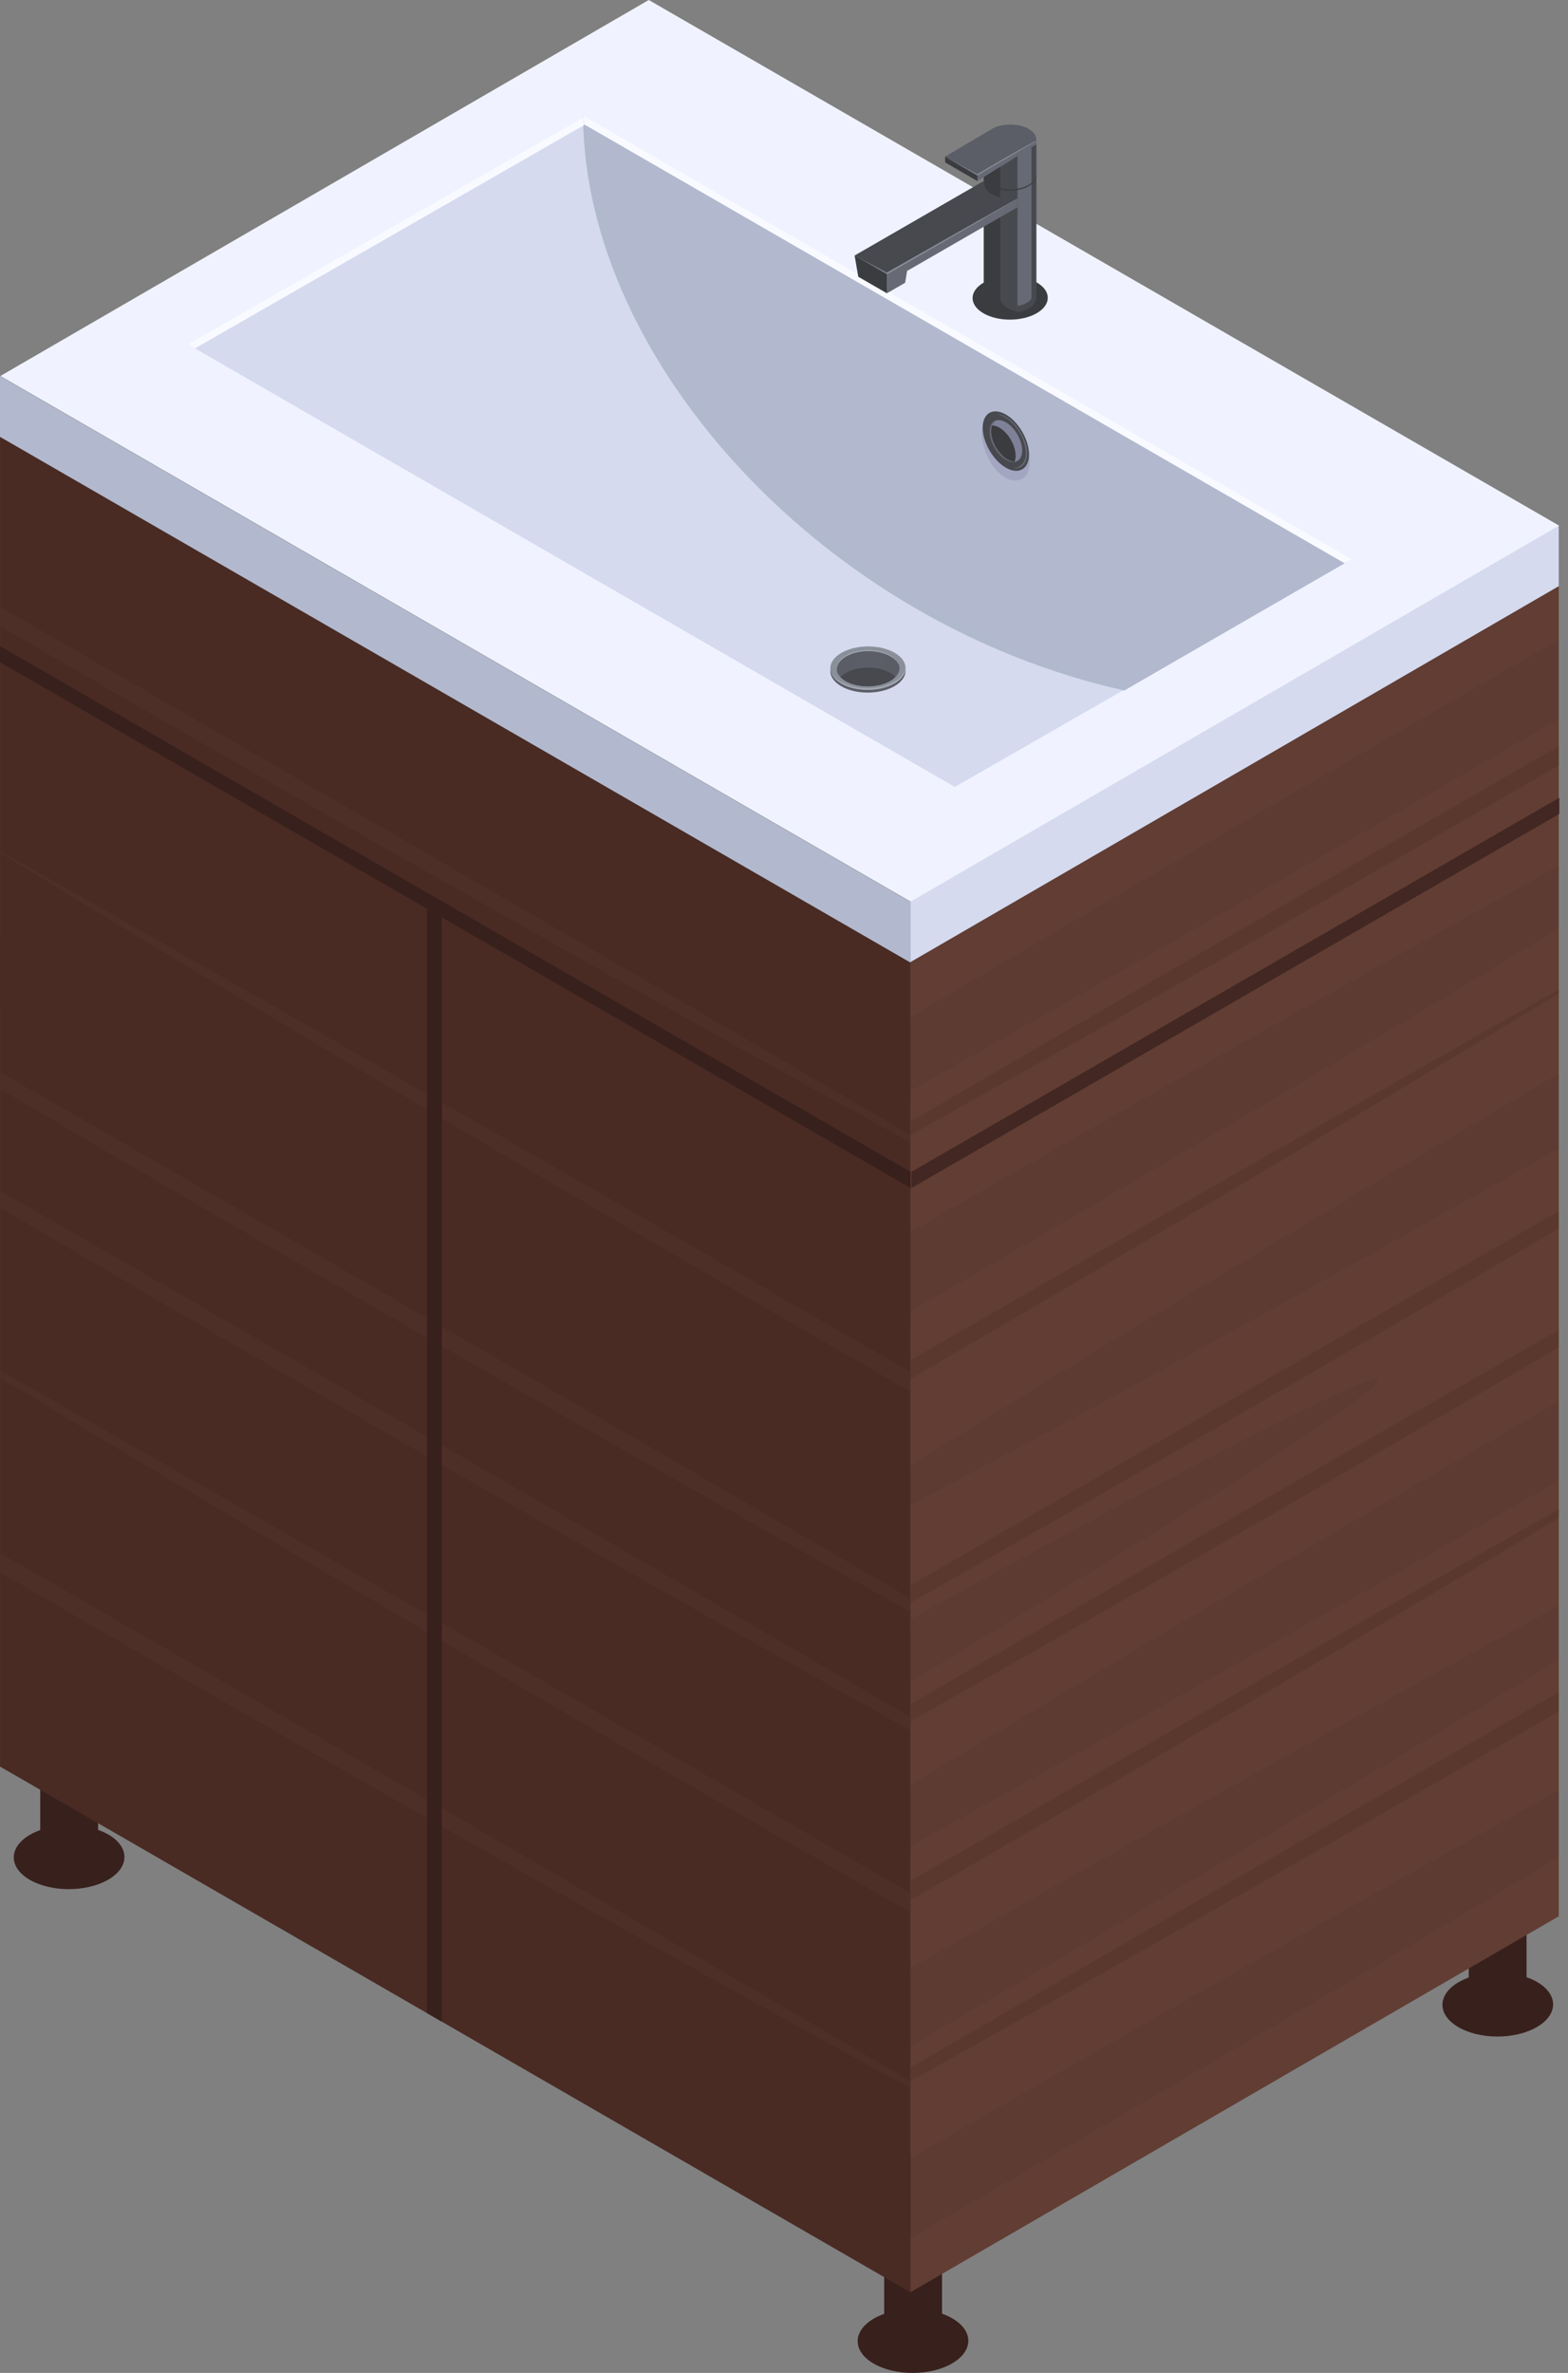 <svg xmlns="http://www.w3.org/2000/svg" fill="none" viewBox="0 0 76 115" height="115" width="76">
<rect x="0" y="0" width="76" height="115" fill="#808080" stroke="none"/>
<g clip-path="url(#clip0_1335_6302)">
<path fill="#38201C" d="M42.856 104.34H45.66V113.452H42.856V104.34Z"></path>
<path fill="#38201C" d="M42.35 114.55C43.394 115.152 45.092 115.15 46.142 114.543C47.193 113.937 47.198 112.957 46.154 112.354C45.11 111.751 43.413 111.754 42.362 112.361C41.312 112.967 41.306 113.948 42.35 114.55Z"></path>
<path fill="#38201C" d="M1.95 80.895H4.754V90.007H1.95V80.895Z"></path>
<path fill="#38201C" d="M1.448 91.105C2.492 91.707 4.189 91.704 5.24 91.098C6.29 90.492 6.296 89.511 5.252 88.908C4.208 88.306 2.51 88.309 1.459 88.915C0.409 89.522 0.404 90.502 1.448 91.105Z"></path>
<path fill="#38201C" d="M71.189 88.038H73.992V97.149H71.189V88.038Z"></path>
<path fill="#38201C" d="M70.694 98.247C71.738 98.85 73.435 98.847 74.486 98.241C75.536 97.634 75.542 96.654 74.498 96.051C73.454 95.448 71.756 95.452 70.706 96.058C69.655 96.664 69.65 97.644 70.694 98.247Z"></path>
<path fill="#613D33" d="M75.551 92.87L44.121 111.093V46.629L75.551 28.405V92.87Z"></path>
<path fill="#D5DAEF" d="M44.121 43.699L75.551 25.475V28.405L44.121 46.629V43.699Z"></path>
<path fill="#492B24" d="M44.133 111.094L0.001 85.614V21.168L44.133 46.648V111.094Z"></path>
<path fill="#B2B9CE" d="M0.001 18.231L44.133 43.711V46.648L0.001 21.168V18.231Z"></path>
<path fill="#38201C" d="M0.001 31.311L44.133 56.791V57.575L0.001 32.095V31.311Z"></path>
<path fill="#F0F3FF" d="M44.142 43.698L0.018 18.222L31.446 0L75.57 25.475L44.142 43.698Z"></path>
<g opacity="0.5">
<path fill="#492B24" d="M0.004 83.2V80.075C9.942 85.578 22.212 92.523 35.508 100.2C38.438 101.891 41.317 103.561 44.137 105.201V109.046C41.487 107.528 38.783 105.973 36.034 104.386C22.55 96.6 10.081 89.259 0.004 83.2Z" opacity="0.2"></path>
<path fill="#492B24" d="M0.004 71.166C10.492 76.803 26.292 85.651 44.137 95.929V99.807C26.313 89.487 10.502 80.08 0.004 73.597V71.166Z" opacity="0.2"></path>
<path fill="#492B24" d="M0.004 61.154C18.168 71.69 34.077 81.184 44.137 87.444V89.706C34.085 84.352 18.191 75.479 0.004 65.023V61.154Z" opacity="0.2"></path>
<path fill="#492B24" d="M11.168 61.553C11.066 60.736 24.487 67.828 44.137 78.853V82.314C24.654 70.744 11.27 62.364 11.168 61.553Z" opacity="0.2"></path>
<path fill="#492B24" d="M41.437 71.023C41.554 71.954 24.162 62.644 0.006 48.95V45.262C23.973 59.356 41.321 70.1 41.437 71.023Z" opacity="0.2"></path>
<path fill="#492B24" d="M0.004 38.206V35.284C10.548 41.076 24.34 48.859 39.454 57.586C41.03 58.496 42.591 59.399 44.137 60.296V64.167C42.763 63.377 41.378 62.579 39.98 61.772C24.675 52.935 10.679 44.671 0.004 38.206Z" opacity="0.2"></path>
<path fill="#492B24" d="M0.004 28.096V24.273C3.335 26.177 6.759 28.145 10.255 30.163C22.797 37.404 34.459 44.261 44.137 50.059V53.283C34.602 47.983 23.135 41.482 10.782 34.35C7.104 32.226 3.502 30.136 0.004 28.096Z" opacity="0.2"></path>
<path fill="#54332A" d="M0.004 76.189V75.274C3.052 77.028 6.191 78.838 9.399 80.69C22.761 88.405 34.939 95.484 44.137 100.873V101.21C33.828 95.56 21.328 88.521 7.844 80.736C5.188 79.202 2.575 77.686 0.004 76.189Z"></path>
<path fill="#54332A" d="M0.004 66.767V66.421C9.406 71.759 22.439 79.227 36.849 87.547C39.323 88.975 41.755 90.381 44.137 91.759V92.672C41.246 91.02 38.296 89.326 35.295 87.593C22.245 80.059 10.118 72.891 0.004 66.767Z"></path>
<path fill="#54332A" d="M0.004 58.526V57.72C5.907 61.106 12.338 64.807 19.073 68.695C28.164 73.944 36.706 78.897 44.137 83.227V83.863C36.033 79.343 27.019 74.226 17.518 68.74C11.443 65.234 5.57 61.807 0.004 58.526Z"></path>
<path fill="#54332A" d="M0.004 52.767V51.967C6.019 55.417 12.593 59.2 19.484 63.178C28.408 68.331 36.803 73.199 44.137 77.471V78.117C36.139 73.652 27.271 68.618 17.93 63.224C11.706 59.631 5.691 56.121 0.004 52.767Z"></path>
<path fill="#54332A" d="M0.004 41.314V41.244C9.311 46.485 25.161 55.548 43.159 65.939C43.486 66.129 43.811 66.316 44.137 66.504V67.445C43.295 66.961 42.453 66.475 41.603 65.985C25.711 56.81 11.184 48.176 0.004 41.314Z"></path>
<path fill="#54332A" d="M0.004 30.336V29.422C3.089 31.197 6.267 33.029 9.516 34.906C22.822 42.588 34.953 49.639 44.137 55.02V55.361C33.85 49.722 21.395 42.708 7.962 34.952C5.265 33.396 2.613 31.856 0.004 30.336Z"></path>
</g>
<path fill="#38201C" d="M21.414 97.976L20.694 97.56V44.03H21.414V97.976Z"></path>
<path fill="#D5DAEF" d="M46.279 38.139L9.092 16.679L28.345 5.633L65.531 27.093L46.279 38.139Z"></path>
<path fill="#B2B9CE" d="M28.263 5.68L28.31 5.653L65.32 27.011C65.32 27.082 65.314 27.148 65.312 27.218L54.499 33.462C39.989 30.241 28.353 17.546 28.263 5.68Z"></path>
<path fill="#9C9FBC" d="M49.864 21.826C49.864 21.826 50.183 23.264 49.211 23.286C48.239 23.308 47.324 21.49 47.649 20.539C47.973 19.588 49.864 21.826 49.864 21.826Z" opacity="0.7"></path>
<path fill="#47494F" d="M47.631 20.729C47.631 21.44 48.133 22.307 48.753 22.665C49.373 23.022 49.875 22.736 49.875 22.025C49.875 21.314 49.373 20.447 48.753 20.089C48.133 19.732 47.631 20.018 47.631 20.729Z"></path>
<path fill="#3A3C3F" d="M47.963 20.919C47.963 21.422 48.318 22.034 48.755 22.286C49.193 22.538 49.547 22.336 49.547 21.834C49.547 21.332 49.192 20.72 48.755 20.468C48.318 20.215 47.963 20.417 47.963 20.919Z"></path>
<path fill="#676A75" d="M49.72 21.973C49.72 21.322 49.247 20.5 48.64 20.183C48.523 20.122 48.419 20.082 48.316 20.062C48.45 20.065 48.599 20.107 48.758 20.199C49.325 20.526 49.785 21.32 49.785 21.971C49.785 22.491 49.49 22.756 49.082 22.678C49.427 22.687 49.72 22.442 49.72 21.973Z"></path>
<path fill="#9C9FBC" d="M49.227 22.088C49.227 21.586 48.872 20.974 48.434 20.722C48.282 20.633 48.14 20.604 48.019 20.62C48.134 20.349 48.419 20.274 48.755 20.468C49.193 20.72 49.547 21.332 49.547 21.834C49.547 22.16 49.396 22.358 49.17 22.388C49.206 22.305 49.227 22.206 49.227 22.088Z" opacity="0.7"></path>
<path fill="#676A75" d="M48.335 20.366C48.158 20.431 48.042 20.614 48.042 20.897C48.042 21.399 48.397 22.011 48.835 22.264C48.991 22.354 49.135 22.383 49.258 22.365C49.121 22.415 48.948 22.396 48.757 22.285C48.319 22.033 47.965 21.421 47.965 20.919C47.966 20.596 48.114 20.4 48.335 20.366Z"></path>
<path fill="#F8FAFF" d="M28.345 6.045L9.449 16.885L9.092 16.679L28.345 5.633L65.531 27.093L65.174 27.299L28.345 6.045Z"></path>
<path fill="#5B5E66" d="M40.775 33.259C41.484 33.669 42.639 33.667 43.353 33.255C44.067 32.843 44.07 32.176 43.361 31.767C42.652 31.357 41.497 31.359 40.783 31.771C40.069 32.183 40.066 32.849 40.775 33.259Z"></path>
<path fill="#8A9099" d="M40.775 33.127C41.484 33.537 42.639 33.535 43.353 33.123C44.067 32.711 44.07 32.044 43.361 31.635C42.651 31.225 41.497 31.227 40.783 31.64C40.069 32.052 40.066 32.718 40.775 33.127Z"></path>
<path fill="#5B5E66" d="M40.987 33.006C41.582 33.349 42.548 33.347 43.147 33.002C43.745 32.657 43.748 32.099 43.154 31.755C42.559 31.412 41.592 31.414 40.994 31.759C40.396 32.105 40.393 32.663 40.987 33.006Z"></path>
<path fill="#5B5E66" d="M42.87 31.629C42.97 31.665 43.067 31.706 43.154 31.755C43.748 32.099 43.745 32.657 43.147 33.002C43.062 33.051 42.968 33.092 42.87 33.127V31.629Z" opacity="0.2"></path>
<path fill="#5B5E66" d="M40.994 31.76C41.129 31.682 41.282 31.625 41.445 31.581V33.185C41.28 33.142 41.123 33.084 40.987 33.006C40.393 32.663 40.396 32.105 40.994 31.76Z" opacity="0.2"></path>
<path fill="#47494F" d="M40.989 32.614C41.588 32.268 42.555 32.267 43.149 32.61C43.251 32.668 43.328 32.735 43.395 32.803C43.326 32.875 43.247 32.943 43.143 33.003C42.544 33.348 41.577 33.35 40.983 33.007C40.882 32.949 40.804 32.882 40.738 32.813C40.806 32.742 40.885 32.674 40.989 32.614Z"></path>
<path fill="#A3A9B2" d="M40.762 33.05C41.472 33.46 42.625 33.458 43.34 33.046C43.754 32.807 43.921 32.483 43.857 32.173C43.969 32.505 43.801 32.864 43.353 33.122C42.639 33.534 41.485 33.537 40.776 33.127C40.477 32.954 40.313 32.736 40.266 32.511C40.332 32.709 40.498 32.898 40.762 33.05Z"></path>
<path fill="#A3A9B2" d="M43.164 31.811C42.57 31.468 41.603 31.469 41.005 31.815C40.653 32.018 40.513 32.295 40.573 32.558C40.477 32.279 40.617 31.977 40.993 31.759C41.592 31.414 42.559 31.412 43.153 31.755C43.398 31.896 43.536 32.074 43.578 32.259C43.522 32.095 43.385 31.938 43.164 31.811Z"></path>
<path fill="#B2B9CE" d="M54.98 33.185L54.501 33.462C39.99 30.241 28.355 17.547 28.265 5.681L28.294 5.665C29.446 18.104 40.871 30.026 54.98 33.185Z" opacity="0.2"></path>
<path fill="#3A3C3F" d="M47.67 15.185C48.38 15.595 49.534 15.592 50.247 15.18C50.961 14.768 50.965 14.102 50.255 13.692C49.545 13.282 48.392 13.285 47.678 13.697C46.964 14.109 46.961 14.775 47.67 15.185Z"></path>
<path fill="#47494F" d="M50.234 6.983L50.234 6.911V14.467H50.226C50.211 14.645 50.09 14.82 49.855 14.955C49.356 15.244 48.55 15.245 48.054 14.959C47.818 14.823 47.699 14.646 47.688 14.467L47.688 14.463C47.687 14.447 47.687 14.432 47.688 14.417V8.578L50.234 6.983Z"></path>
<path fill="#676A75" d="M49.319 14.817C49.805 14.773 49.996 14.463 49.996 14.463V6.836H49.319C49.319 6.836 49.319 14.537 49.319 14.817Z"></path>
<path fill="#3A3C3F" d="M48.051 8.965C48.548 9.253 49.357 9.251 49.857 8.962C50.095 8.825 50.217 8.647 50.23 8.468C50.242 8.667 50.121 8.869 49.857 9.021C49.357 9.31 48.548 9.311 48.051 9.024C47.789 8.874 47.67 8.673 47.684 8.475C47.696 8.654 47.816 8.829 48.051 8.965Z"></path>
<path fill="#3A3C3F" d="M47.69 6.828C47.666 6.623 48.461 6.601 48.485 6.806H48.481V14.396C48.48 14.412 48.48 14.427 48.481 14.442V14.446H48.482C48.493 14.625 48.612 14.802 48.847 14.938C49.009 15.031 49.205 15.091 49.41 15.122C48.954 15.224 48.419 15.171 48.053 14.96C47.817 14.823 47.698 14.647 47.687 14.468L47.686 14.464C47.686 14.448 47.685 14.433 47.686 14.418V6.828H47.69Z"></path>
<path fill="#676A75" d="M42.99 14.213L43.873 13.704L43.966 13.131L49.314 10.047L49.316 9.641L42.993 13.288L42.99 14.213Z"></path>
<path fill="#676A75" d="M47.371 8.776L50.234 6.984L50.234 6.829L47.373 8.496L47.371 8.776Z"></path>
<path fill="#47494F" d="M47.682 8.771C47.691 9.05 47.797 9.251 48.062 9.405C48.405 9.603 48.865 9.708 49.301 9.634L49.316 9.643L42.993 13.29L41.422 12.383L47.682 8.771Z"></path>
<path fill="#5B5E66" d="M45.804 7.593L47.974 6.312L47.978 6.314C48.006 6.294 48.028 6.273 48.06 6.255C48.56 5.966 49.368 5.965 49.865 6.251C50.139 6.409 50.255 6.621 50.227 6.828H50.234V6.83L48.057 8.098L47.375 8.501L45.804 7.593Z"></path>
<path fill="#3A3C3F" d="M47.377 8.777L47.379 8.496L45.808 7.589L45.812 7.873L47.377 8.777Z"></path>
<path fill="#8A9099" d="M42.981 13.213C42.981 13.213 49.258 9.642 49.301 9.634L49.316 9.643L42.993 13.29L41.422 12.384L42.981 13.213Z"></path>
<path fill="#8A9099" d="M47.364 8.446L48.046 8.042C48.046 8.042 50.236 6.768 50.227 6.828H50.234V6.83L48.057 8.098L47.375 8.502L45.803 7.595L47.364 8.446Z"></path>
<path fill="#3A3C3F" d="M42.99 14.215L42.992 13.284L41.421 12.377L41.601 13.413L42.99 14.215Z"></path>
<g opacity="0.5">
<path fill="#492B24" d="M44.121 104.591C55.728 97.9 66.499 91.797 75.551 86.764V89.998C66.493 95.422 55.717 101.763 44.121 108.471V104.591Z" opacity="0.2"></path>
<path fill="#492B24" d="M44.121 95.381C56.448 88.35 67.347 82.266 75.551 77.818V80.431C67.341 85.462 56.439 91.967 44.121 99.169V95.381Z" opacity="0.2"></path>
<path fill="#492B24" d="M44.121 86.494C52.848 81.22 63.669 74.813 75.551 67.905V71.759C63.661 78.579 52.841 84.67 44.121 89.47V86.494Z" opacity="0.2"></path>
<path fill="#492B24" d="M66.796 66.905C66.713 67.564 57.872 73.213 44.122 81.508V78.475C58.012 70.81 66.88 66.24 66.796 66.905Z" opacity="0.2"></path>
<path fill="#492B24" d="M44.121 71.056C51.02 66.674 62.151 59.934 75.551 52.033V55.665C62.141 63.247 51.016 69.359 44.121 72.942V71.056Z" opacity="0.2"></path>
<path fill="#492B24" d="M44.121 59.707C55.928 52.925 66.734 46.832 75.551 41.963V45.014C66.728 50.333 55.92 56.72 44.121 63.571V59.707Z" opacity="0.2"></path>
<path fill="#492B24" d="M44.121 52.868V49.288C51.375 45.001 59.347 40.344 67.709 35.516C70.367 33.981 72.984 32.475 75.551 31.005V34.852C72.814 36.444 70.021 38.063 67.183 39.702C59.006 44.422 51.218 48.866 44.121 52.868Z" opacity="0.2"></path>
<path fill="#54332A" d="M44.121 100.864V100.213C51.405 95.97 59.726 91.145 68.565 86.042C70.934 84.675 73.266 83.329 75.551 82.013V82.942C73.759 83.983 71.95 85.032 70.119 86.089C60.859 91.435 52.065 96.428 44.121 100.864Z"></path>
<path fill="#54332A" d="M44.121 91.163C56.156 84.221 67.09 77.954 75.551 73.141V73.573C66.332 79.131 55.602 85.465 44.121 92.104V91.163Z"></path>
<path fill="#54332A" d="M44.121 83.428V82.595C48.803 79.878 53.759 77.01 58.891 74.047C64.719 70.682 70.321 67.457 75.551 64.455V65.296C70.708 68.142 65.65 71.089 60.446 74.093C54.801 77.353 49.334 80.477 44.121 83.428Z"></path>
<path fill="#54332A" d="M44.122 77.678V76.839C48.682 74.194 53.499 71.406 58.48 68.53C64.461 65.076 70.204 61.771 75.551 58.702V59.537C70.582 62.458 65.387 65.486 60.035 68.576C54.539 71.749 49.21 74.796 44.122 77.678Z"></path>
<path fill="#54332A" d="M44.121 65.921C56.802 58.622 67.878 52.293 75.551 47.956V48.141C66.653 53.571 55.882 59.986 44.121 66.836V65.921Z"></path>
<path fill="#54332A" d="M44.121 55.014V54.361C51.377 50.134 59.656 45.334 68.447 40.258C70.857 38.867 73.228 37.5 75.551 36.162V37.09C73.721 38.154 71.873 39.224 70.002 40.304C60.786 45.625 52.034 50.594 44.121 55.014Z"></path>
</g>
<path fill="#422722" d="M75.578 38.662V39.445L44.177 57.575V56.791L75.578 38.662Z"></path>
</g>
<defs>
<clipPath id="clip0_1335_6302">
<rect transform="matrix(-1 0 0 1 75.578 0)" fill="white" height="115" width="75.578"></rect>
</clipPath>
</defs>
</svg>
